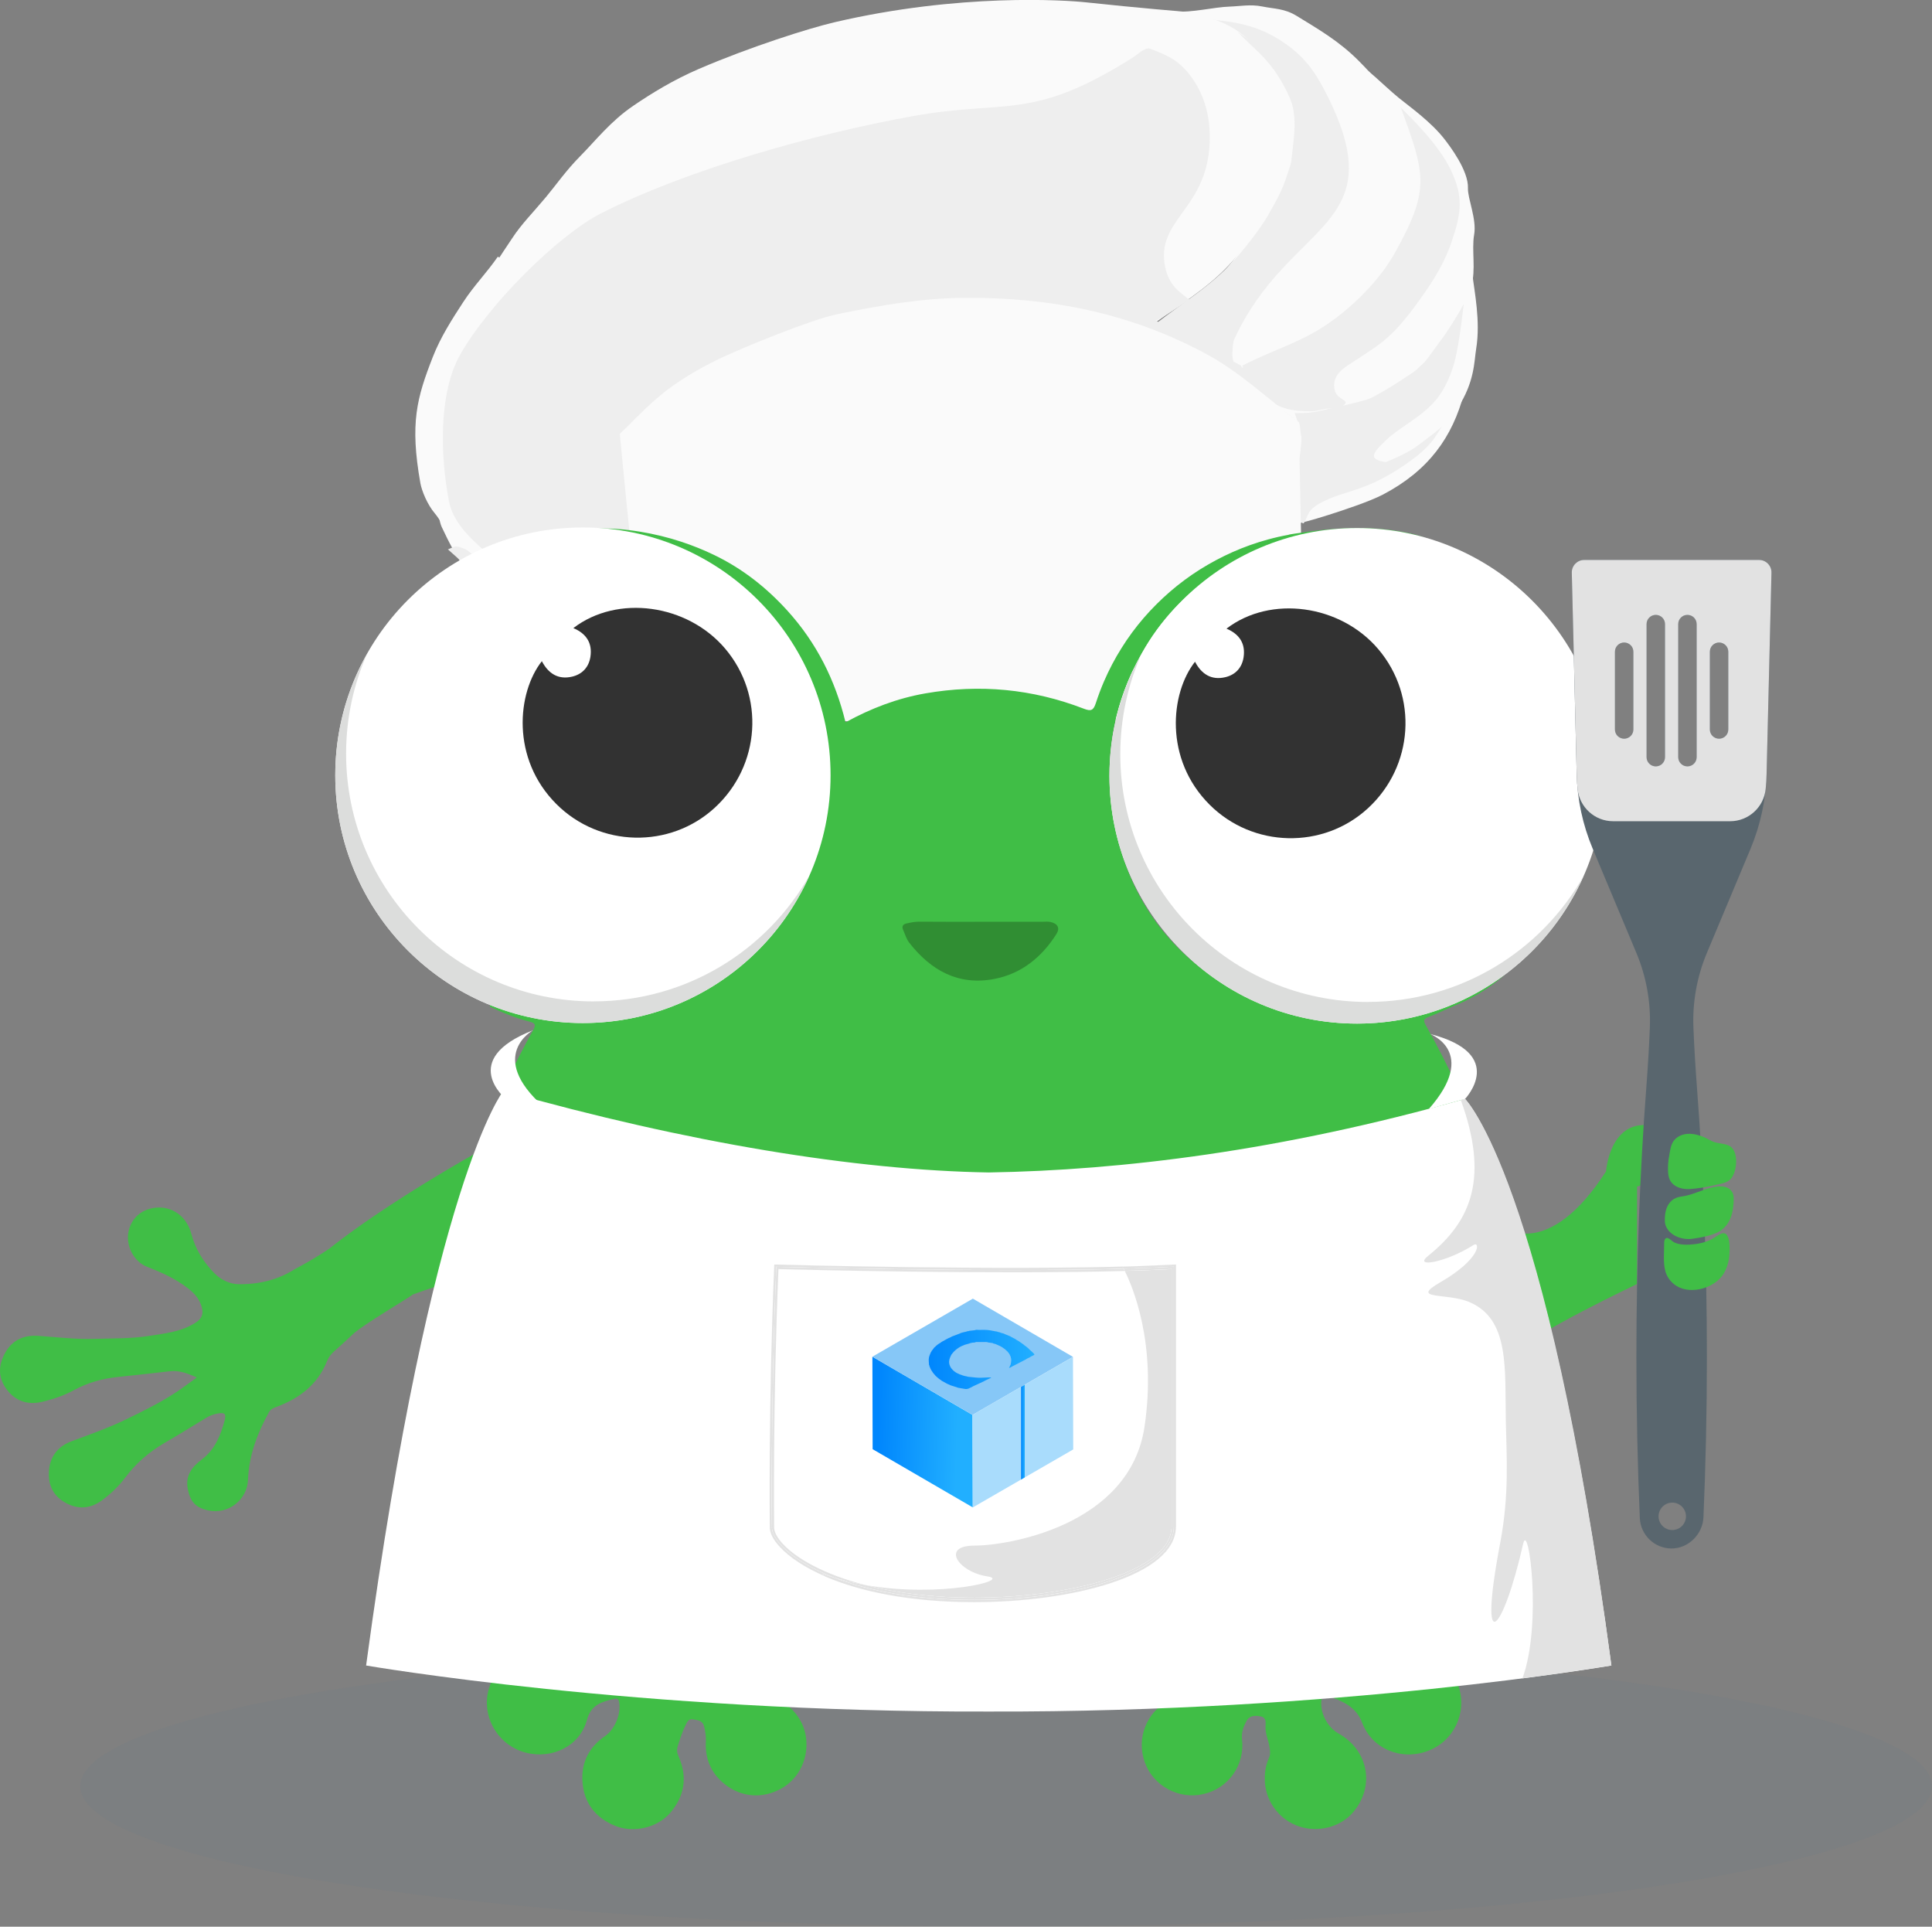 <svg width="337" height="336" viewBox="0 0 337 336" fill="none" xmlns="http://www.w3.org/2000/svg">
<rect x="0" y="0" width="337" height="336" fill="#808080" stroke="none"/>
<ellipse cx="175.5" cy="311.5" rx="161.5" ry="24.5" fill="#2B77AA" fill-opacity="0.04"/>
<g clip-path="url(#clip0_3447_1677)">
<path d="M120.179 98.855C122.983 96.199 125.945 94.16 129.047 91.909C130.726 90.696 132.15 89.474 133.811 88.489C133.837 86.695 133.89 85.007 133.231 83.17C131.991 79.724 132.835 77.64 129.205 75.082C125.576 72.532 120.61 71.248 115.503 70.387C107.752 69.068 89.611 64.918 78.652 70.316C77.166 71.046 76.657 73.657 76.63 75.644C76.63 75.732 75.514 88.612 77.061 91.927C79.671 97.509 81.42 100.068 85.894 103.91C90.842 108.156 98.725 110.662 105.027 112.112C107.295 112.631 115.486 110.609 117.692 110.504C118.615 103.769 115.477 103.303 120.179 98.846V98.855Z" fill="#FAFAFA"/>
<g style="mix-blend-mode:multiply">
<path d="M121.076 97.984C123.844 95.004 127.193 92.463 130.858 90.59C131.64 89.993 132.422 89.403 133.213 88.823C132.73 87.267 132.238 85.931 131.816 85.043C128.327 86.748 119.406 90.01 114.018 91.804C102.997 95.478 96.362 96.446 90.939 97.395C89.445 97.659 88.566 97.237 87.573 97.263C86.298 97.298 85.05 96.841 84.259 96.771C83.073 96.665 81.772 96.041 81.183 95.795C79.504 95.083 79.548 95.197 78.133 95.813C82.343 99.444 81.921 100.015 88.75 102.916C99.139 107.33 102.733 104.174 109.554 106.732C110.881 107.224 111.733 108.007 112.445 108.851C114.748 104.842 118.202 101.079 121.076 97.993V97.984Z" fill="#EEEEEE"/>
</g>
<path d="M88.917 99.549C94.401 100.912 99.033 101.193 103.893 100.973C110.933 100.648 114.95 99.171 119.292 97.799C119.775 95.25 120.768 92.181 120.698 88.533C120.628 84.752 119.661 83.293 119.898 77.095C119.916 76.515 120.214 75.539 120.311 74.976C120.522 73.763 120.478 73.745 120.267 72.69C112.823 77.095 114.335 76.972 110.626 79.768C109 80.99 107.523 82.449 105.581 83.24C103.639 84.032 101.978 85.271 99.745 84.454C92.723 81.869 95.175 71.178 93.435 56.856C93.312 55.845 92.556 51.871 91.862 49.858C90.209 45.04 88.478 45.805 86.834 44.768C84.883 47.599 82.695 49.77 80.779 52.715C78.863 55.661 76.868 58.755 75.523 62.184C72.702 69.393 71.471 73.772 73.326 84.26C73.563 85.579 74.521 87.97 75.857 89.544C76.718 90.555 77.834 92.691 79.206 93.922C80.366 94.96 81.948 96.516 83.556 97.386C85.164 98.248 87.045 99.109 88.917 99.575V99.549Z" fill="#FAFAFA"/>
<path d="M203.604 70.879C205.555 72.699 207.831 75.653 212.006 79.952C216.919 85.007 218.096 86.599 222.535 92.155C225.207 91.364 225.602 91.751 231.684 89.816C234.136 89.034 238.856 87.495 241.282 86.221C249.227 82.036 253.375 76.198 255.379 68.549C256.179 65.49 253.691 58.263 253.357 55.634C244.437 54.825 242.784 52.689 227.026 58.289C215.082 62.536 210.828 65.956 203.612 70.879H203.604Z" fill="#FAFAFA"/>
<path d="M225.602 81.482C226.279 76.787 226.191 74.589 226.551 73.596C229.118 66.606 229.592 66.343 234.373 60.285C239.585 53.682 236.07 58.808 243.865 47.792C252.892 42.332 252.769 42.191 253.823 42.244C254.192 42.262 254.535 43.097 254.579 43.572C254.623 44.047 254.975 44.618 255.185 45.119C255.976 47.071 256.196 47.704 256.855 48.02C257.145 50.658 258.288 56.003 257.488 60.839C257.137 62.949 257.251 66.641 254.228 71.204C252.083 74.448 248.849 77.447 245.922 79.108C243.69 80.374 239.339 81.605 237.001 81.939C233.257 82.475 231.113 81.886 225.593 81.482H225.602Z" fill="#FAFAFA"/>
<path d="M216.216 65.595C217.235 66.228 217.446 66.729 217.895 67.239C218.334 67.749 219.028 68.426 219.6 68.796C220.03 69.068 221.577 69.226 222.025 69.42C223.326 69.974 224.917 71.099 228.424 71.336C231.025 71.512 233.266 71.117 235.683 70.343C239.128 69.235 242.697 67.266 244.894 65.947C247.513 64.373 250.853 60.408 252.154 57.577C253.463 54.737 255.783 52.9 256.636 49.955C257.488 47.001 256.662 43.625 257.137 40.917C257.612 38.218 255.986 34.596 256.056 32.82C256.179 29.716 252.76 25.32 252.092 24.432C249.675 21.25 245.747 18.507 243.998 17.074C241.106 14.709 238.258 11.544 236.14 10.849C231.095 9.187 237.054 13.724 238.223 15.588C238.627 16.23 240.974 19.254 241.396 21.276C241.818 23.298 243.294 26.551 242.978 29.18C242.152 36.16 240.983 38.93 236.914 45.374C235.086 48.276 232.73 50.887 230.849 53.093C229.171 55.063 218.677 63.556 216.216 65.595Z" fill="#FAFAFA"/>
<g style="mix-blend-mode:multiply">
<path d="M217.007 64.215C215.284 63.67 210.644 62.29 208.517 61.463C204.166 59.766 204.588 59.793 201.055 57.595C199.209 57.595 191.721 57.92 185.797 57.085C178.441 56.047 174.143 53.981 170.689 53.252C153.129 59.3 143.145 66.932 132.941 70.563C128.45 72.163 124.583 71.996 120.065 72.901C119.995 72.963 114.142 78.396 114.08 78.466C112.507 80.102 111.224 81.078 110.274 82.897C109.334 84.717 109.624 86.608 109.167 88.533C113.227 87.197 113.895 86.836 117.314 84.41C120.276 82.308 122.711 79.671 124.952 77.834C147.952 75.381 152.189 69.894 170.751 60.013C174.038 61.56 177.079 63.881 184.523 64.391C191.308 64.857 196.265 62.931 198.919 62.263C200.027 63.345 202.505 66.369 205.985 68.092C210.239 70.202 212.234 69.481 214.634 69.218C215.557 70.053 217.112 72.092 219.775 72.866C222.456 73.64 222.799 73.754 226.455 73.666C223.177 70.782 222.131 70.712 220.32 69.455C216.91 67.099 217.068 66.395 217.016 64.224L217.007 64.215Z" fill="#EEEEEE"/>
</g>
<path d="M201.169 57.647C202.777 58.79 204.148 60.303 205.906 61.217C207.998 62.316 209.501 63.476 211.988 63.793C217.639 64.496 221.779 62.703 226.709 59.608C233.705 55.212 242.6 48.513 245.72 40.873C249.209 32.353 247.882 27.307 244.375 20.212C242.512 16.449 239.62 13.249 237.036 10.647C233.591 7.165 229.935 5.081 226.173 2.769C224.046 1.459 222.253 1.556 220.197 1.134C218.14 0.712 216.303 1.09 214.458 1.152C211.68 1.239 207.831 2.268 204.913 1.978C209.633 5.09 213.702 5.477 218.211 9.803C220.601 12.097 223.44 15.702 223.414 20.432C223.396 23.36 223.739 27.791 222.218 31.545C220.97 34.604 218.536 41.356 214.475 46.2C207.857 54.087 205.651 54.843 201.16 57.647H201.169Z" fill="#FAFAFA"/>
<g style="mix-blend-mode:multiply">
<path d="M211.47 3.411C213.763 3.772 218.281 3.816 223.255 6.981C227.386 9.609 229.311 12.352 231.297 16.23C243.408 39.941 224.934 38.306 215.319 59.107C214.941 59.916 214.976 61.762 214.968 61.92C214.95 62.377 215.152 62.835 215.126 63.265C215.099 63.696 216.066 63.767 215.679 64.206C215.293 64.646 214.062 64.197 213.342 64.057C213.087 64.004 209.756 63.846 207.919 62.773C205.405 61.314 203.032 57.744 201.608 56.452C206.662 52.487 211.61 49.7 215.943 44.627C219.204 40.811 222.623 36.283 223.994 31.052C225.365 25.821 225.628 20.828 223.22 15.649C220.812 10.471 215.75 7.095 211.47 3.429V3.411Z" fill="#EEEEEE"/>
</g>
<path d="M117.701 74.985C119.529 73.262 118.975 74.062 121.41 72.699C121.858 72.453 122.28 72.127 122.798 71.916C131.684 71.451 135.85 71.081 146.107 65.516C153.12 61.718 158.068 54.781 172.561 53.7C172.667 53.7 181.816 57.639 183.336 57.841C188.135 58.483 195.676 57.656 197.583 57.076C199.165 56.601 200.563 56.971 202.162 55.81C207.225 52.161 212.19 49.269 216.304 43.968C219.468 39.879 224.556 34.235 225.198 28.459C225.866 22.357 226.938 18.102 222.421 12.414C217.595 6.348 216.04 3.965 206.724 2.057C206.68 2.048 198.717 1.407 189.392 0.404C185.788 0.018 167.367 -1.222 145.509 3.895C141.062 4.941 130.858 8.167 121.884 12.027C117.455 13.935 113.676 16.265 110.503 18.419C106.504 21.135 103.999 24.406 101.195 27.246C98.734 29.734 96.986 32.266 95.228 34.376C92.978 37.075 90.956 39.071 89.339 41.55C87.142 44.926 85.402 47.045 84.285 50.843C83.169 54.641 83.662 58.421 84.092 62.527C84.444 65.885 87.124 74.123 88.952 77.288C91.756 82.124 94.481 84.612 99.947 85.297C101.705 85.517 103.41 84.999 105.08 84.418C110.09 82.686 114.748 77.745 117.692 74.967L117.701 74.985Z" fill="#FAFAFA"/>
<path d="M227.738 74.739C227.738 74.739 227.747 74.677 227.755 74.651C227.755 74.651 227.808 74.448 227.808 74.44C227.808 74.413 227.808 74.343 227.834 74.352C227.887 74.369 227.799 74.378 227.755 74.651C227.755 74.677 227.755 74.748 227.729 74.739H227.738Z" fill="#7A7A7A"/>
<g style="mix-blend-mode:multiply">
<path d="M215.82 5.521C219.494 8.203 223.519 10.207 226.103 14.172C228.353 17.61 229.425 21.425 229.61 25.575C229.777 29.426 228.546 33.259 226.982 36.697C225.286 40.407 222.245 43.66 219.845 46.596C218.562 48.17 216.752 49.383 215.697 50.386C214.308 51.713 212.392 53.076 211.513 53.876C205.739 59.133 204.271 57.507 200.826 57.841C203.533 56.065 208.648 53.436 212.7 49.093C213.834 47.871 215.627 46.078 216.857 44.407C217.885 43.001 219.309 41.049 220.188 39.378C221.559 36.785 223.378 33.971 224.266 31.264C225.374 27.914 226.437 25.224 226.121 21.698C225.795 18.173 224.433 15.526 222.412 12.423C220.838 10.023 217.877 7.693 215.829 5.512L215.82 5.521Z" fill="#EEEEEE"/>
</g>
<g style="mix-blend-mode:multiply">
<path d="M132.176 41.462C130.497 42.121 124.908 45.919 124.319 47.326C123.554 49.137 123.809 50.28 124.714 51.924C125.453 53.252 126.753 53.753 128.159 54.456C129.258 55.01 130.972 54.483 132.071 55.327C134.101 56.883 134.953 57.85 133.828 60.646C133.072 62.501 131.455 64.707 129.698 66.255C124.117 71.196 122.596 70.721 118.747 71.75C123.457 71.961 127.263 72.875 132.071 71.574C139.805 69.472 151.705 61.56 157.066 58.905C161.601 56.663 166.312 54.913 170.988 53.005C166.119 50.421 151.512 41.189 138.39 41.225C134.285 41.233 135.744 40.055 132.176 41.462Z" fill="#EEEEEE"/>
</g>
<g style="mix-blend-mode:multiply">
<path d="M170.962 53.032C160.389 46.174 152.813 43.08 140.666 41.014C138.961 40.724 138.188 40.978 136.966 41.277C135.393 41.655 132.783 40.143 132.176 41.471C131.658 42.587 134.215 47.256 137.582 48.355C147.047 51.441 151.846 49.269 160.028 52.689C160.793 53.005 160.512 53.401 160.855 53.841C161.197 54.28 161.092 54.685 161.215 55.089C161.487 55.986 160.705 57.366 160.564 57.727C163.289 56.364 168.765 54.14 170.953 53.041L170.962 53.032Z" fill="#EEEEEE"/>
</g>
<g style="mix-blend-mode:multiply">
<path d="M100.439 54.983C100.097 53.937 100.141 53.032 99.244 52.469C98.348 51.906 97.952 52.39 97.451 53.287C97.117 53.885 96.809 54.737 96.73 55.608C96.651 56.478 96.493 57.454 96.581 58.483C96.941 62.395 97.513 64.681 99.191 68.356C99.85 69.798 100.993 71.152 101.793 72.259C102.593 73.367 104.078 74.29 104.957 74.677C106.398 75.31 108.051 76.471 108.868 77.051C111.294 78.765 110.916 79.565 113.921 78.422C114.704 78.123 116.128 76.303 117.156 75.398C117.771 74.853 119.292 73.49 120.074 72.875C118.035 71.987 115.899 71.591 113.842 70.642C111.786 69.692 109.764 68.804 107.91 67.345C102.215 62.835 101.837 59.221 100.431 54.992L100.439 54.983Z" fill="#EEEEEE"/>
</g>
<g style="mix-blend-mode:multiply">
<path d="M109.132 82.915C107.049 83.75 105.432 84.928 103.129 85.368C101.204 85.737 99.235 86.019 97.179 85.394C91.993 83.829 90.464 81.245 88.434 76.585C88.056 75.723 86.922 71.706 86.843 71.477C85.569 67.644 86.325 67.072 86.316 64.743C86.316 63.978 86.483 63.327 85.938 62.703C85.393 62.079 85.041 61.903 84.18 62.465C83.723 62.764 83.09 63.178 82.668 63.898C82.396 64.364 81.746 64.69 81.535 65.543C80.708 68.901 79.627 72.154 79.803 75.855C79.953 78.915 80.568 82.379 81.561 85.385C84.092 93.034 86.342 96.27 93.874 99.927C94.85 100.402 96.581 100.288 97.97 100.367C98.954 100.428 100.598 100.437 101.775 100.384C106.003 100.182 105.572 100.446 110.046 98.907C109.975 91.874 109.22 85.887 109.132 82.915Z" fill="#EEEEEE"/>
</g>
<g style="mix-blend-mode:multiply">
<path d="M108.956 82.95C106.926 83.909 104.527 85.201 102.338 85.394C96.397 85.922 91.967 83.003 88.953 77.939C87.133 74.888 86.949 71.732 85.894 68.479C86.14 72.268 85.665 76.04 86.87 79.715C89.084 86.493 93.707 91.179 100.818 92.727C103.779 93.368 106.812 92.34 109.765 91.909C109.782 90.063 109.211 83.917 108.956 82.95Z" fill="#EEEEEE"/>
</g>
<g style="mix-blend-mode:multiply">
<path d="M159.193 20.256C142.266 23.316 120.135 29.452 104.922 37.163C97.249 41.057 85.05 53.295 80.216 61.947C76.534 68.549 76.745 79.354 78.326 87.478C79.205 91.988 83.74 95.171 85.103 96.665C87.748 99.567 93.707 101.448 102.777 100.991C105.722 100.841 110.054 98.889 110.054 98.889C110.054 98.889 110.054 94.784 110.23 90.608C110.309 88.612 109.325 85.359 109.167 83.161C110.072 81.965 120.162 72.804 120.232 72.743C132.176 71.978 132.185 72.365 145.579 65.059C152.364 61.358 159.624 55.326 171.357 54.482C175.154 54.21 177.764 55.995 181.218 56.408C184.285 56.777 187.23 57.445 190.227 57.533C200.703 57.841 201.811 55.792 207.497 52.293C206.056 51.08 203.691 49.946 203.12 45.875C201.978 37.629 211.733 36.055 210.977 22.48C210.802 19.403 209.817 16.476 208.367 14.251C206.161 10.858 204.227 9.847 200.615 8.493C199.763 8.176 198.523 9.442 197.653 9.996C179.926 21.206 175.655 17.284 159.202 20.256H159.193Z" fill="#EEEEEE"/>
</g>
<g style="mix-blend-mode:multiply">
<path d="M244.314 18.718C245.861 20.309 250.897 25.074 253.05 29.602C255.3 34.34 254.922 37.075 253.235 42.086C251.679 46.711 249.104 50.324 246.52 53.797C242.266 59.502 239.981 60.434 236.255 62.966C234.971 63.837 231.974 65.261 232.88 68.233C233.284 69.569 235.068 69.754 234.655 70.378C234.101 71.204 232.677 71.222 231.588 71.257C231.078 71.275 229.636 71.714 228.907 71.723C225.356 71.758 222.649 71.354 219.283 68.198C218.738 67.688 217.227 66.721 216.866 66.211C216.33 65.437 217.253 64.435 216.682 63.775C222.931 60.557 228.204 59.45 234.005 54.72C237.177 52.135 240.957 48.346 243.356 44.02C249.482 32.995 248.638 30.463 244.323 18.7L244.314 18.718Z" fill="#EEEEEE"/>
</g>
<g style="mix-blend-mode:multiply">
<path d="M248.418 26.472C248.313 26.929 248.462 28.151 248.462 29.4C248.462 32.565 251.486 38.218 237.749 51.458C230.05 58.878 222.693 61.489 216.444 64.224C216.717 64.32 216.541 64.76 216.875 65.49C217.183 66.175 217.543 66.105 217.402 66.395C220.426 65.595 224.407 64.953 229.197 62.219C229.294 62.166 235.481 58.922 237.555 57.234C242.776 52.97 245.562 50.113 248.489 43.792C253.059 33.927 249.992 31.888 248.427 26.463L248.418 26.472Z" fill="#EEEEEE"/>
</g>
<g style="mix-blend-mode:multiply">
<path d="M248.163 63.494C245.746 65.279 246.01 68.145 234.496 70.686C229.645 71.758 228.845 72.154 225.866 72.066C227.887 77.341 227.263 80.673 226.666 87.865C228.089 86.141 228.415 86.326 230.084 83.1C230.515 82.273 230.84 81.306 231.165 80.532C231.605 79.469 231.614 78.466 232.203 77.534C234.716 73.525 244.032 76.18 250.633 66.712C252.487 64.057 253.041 57.718 253.489 56.337C252.487 58.061 251.301 61.173 248.172 63.485L248.163 63.494Z" fill="#EEEEEE"/>
</g>
<g style="mix-blend-mode:multiply">
<path d="M246.414 73.288C249.965 70.8 251.652 68.892 253.199 64.769C254.518 61.234 255.124 54.219 255.335 53.014C254.113 55.23 252.461 57.876 250.967 59.837C249.2 62.158 248.523 63.617 246.115 65.191C243.241 67.081 238.794 70.079 235.525 70.756C231.552 71.574 229.83 72.048 225.857 72.075C226.929 75.204 227.518 74.844 226.455 81.069C226.332 81.79 225.725 87.153 225.91 90.238C225.918 90.414 226.173 90.441 226.305 90.52C226.806 90.828 227.29 91.452 227.421 91.232C228.485 89.544 227.764 88.761 231.86 86.986C235.331 85.482 239.339 85.271 246.115 80.313C249.464 77.868 250.255 76.374 251.503 74.387C250.51 75.354 248.418 76.831 247.495 77.552C245.834 78.853 243.32 79.943 241.73 80.585C238.065 80.084 240.016 78.501 241.818 76.717C242.863 75.679 244.955 74.308 246.414 73.288Z" fill="#EEEEEE"/>
</g>
<g style="mix-blend-mode:multiply">
<path d="M115.75 115.242C115.75 115.436 115.75 115.629 115.759 115.814C117.147 116.359 118.8 116.877 120.645 117.37C119.063 116.552 117.429 115.849 115.75 115.242Z" fill="#EEEEEE"/>
</g>
<g style="mix-blend-mode:multiply">
<path d="M222.008 115.814C222.008 115.726 222.008 115.629 221.999 115.541C220.373 116.095 218.791 116.755 217.253 117.511C218.976 116.904 220.663 116.289 222.008 115.814Z" fill="#EEEEEE"/>
</g>
<g style="mix-blend-mode:multiply">
<path d="M118.905 115.084C120.839 115.726 122.737 116.491 124.574 117.379C125.523 117.836 126.428 118.337 127.325 118.856C148.647 122.865 185.49 124.052 209.492 119.77C211.25 118.671 213.078 117.695 214.968 116.86C216.963 115.972 219.028 115.242 221.129 114.662C221.401 114.583 221.683 114.521 221.955 114.451C221.568 104.094 220.461 80.058 220.303 69.437C220.303 69.191 218.132 66.668 217.297 65.384C216.471 64.127 216.559 63.793 216.436 63.731C208.069 59.45 200.862 54.465 191.466 52.531C171.12 48.346 154.377 50.658 135.859 57.507C127.835 60.478 120.654 65.411 113.465 70.061C113.597 80.884 115.434 101.299 115.724 114.152C116.796 114.425 117.85 114.724 118.905 115.075V115.084Z" fill="#EEEEEE"/>
</g>
<path d="M111.593 113.299C111.593 113.299 111.637 113.299 111.654 113.308C114.115 113.712 116.541 114.301 118.905 115.084C120.839 115.726 122.737 116.491 124.574 117.379C128.371 119.207 131.719 121.59 134.725 124.421C144.41 125.783 156.46 126.592 169.52 126.592C182.581 126.592 193.707 125.845 203.191 124.579C203.481 124.315 203.744 124.043 204.043 123.788C205.678 122.372 207.418 121.089 209.237 119.928C211.065 118.768 212.981 117.739 214.968 116.869C216.963 115.981 219.028 115.251 221.129 114.671C222.315 114.345 223.519 114.073 224.723 113.853C224.723 113.783 226.701 113.519 226.885 113.493C227.035 113.466 227.184 113.449 227.334 113.431C227.237 106.732 226.868 89.236 226.674 79.82C226.894 78.668 227.008 73.71 226.481 73.587C221.155 69.551 216.304 64.909 210.362 61.709C197.32 54.685 183.468 51.836 168.255 51.941C160.74 51.994 153.612 53.243 146.036 54.79C141.791 55.652 129.337 60.637 124.723 62.931C115.108 67.714 112.278 71.811 108.112 75.653C108.121 75.767 110.468 100.305 111.127 104.885C111.32 108.218 111.487 111.224 111.575 113.299H111.593Z" fill="#FAFAFA"/>
<path d="M264.747 224.699C264.668 223.829 264.405 222.967 264.624 222.08C263.139 215.82 261.821 209.516 259.729 203.415C259.641 203.142 259.641 202.843 259.606 202.553C259.43 202.21 259.21 201.876 259.079 201.516C256.24 193.621 252.786 185.998 248.646 178.701C248.154 177.831 248.532 177.602 249.217 177.338C249.455 177.242 249.692 177.145 249.921 177.057L250.167 176.951C250.782 176.696 251.397 176.433 251.995 176.143L254.517 175.026C254.658 174.973 254.763 174.938 254.798 174.929C254.948 174.868 255.088 174.78 255.229 174.718L255.677 174.525L255.598 174.543C256.653 174.033 257.69 173.479 258.674 172.846C260.081 171.949 261.425 170.947 262.664 169.821C262.207 170.243 261.513 170.569 260.977 170.903C260.362 171.281 259.729 171.65 259.096 172.002C257.848 172.696 256.574 173.303 255.273 173.892C255.124 173.962 254.983 174.041 254.842 174.112C254.728 174.164 254.614 174.226 254.5 174.27C254.016 174.472 253.524 174.666 253.041 174.868C249.587 176.274 246.106 177.312 242.389 177.778C234.092 178.815 225.997 177.998 218.395 174.34C205.062 167.922 196.827 157.46 194.225 142.839C192.661 134.039 193.672 125.458 197.433 117.273C197.592 116.921 197.829 116.614 198.022 116.28C200.817 110.099 205.132 105.149 210.502 101.105C216.496 96.586 223.238 93.852 230.717 92.999C230.717 92.999 240.218 91.478 248.558 93.729C248.022 93.588 247.495 93.395 246.95 93.254C245.456 92.876 243.927 92.603 242.397 92.41C239.453 92.041 236.482 91.997 233.521 92.181C232.053 92.269 230.585 92.419 229.126 92.603C228.379 92.691 227.641 92.797 226.902 92.911C226.718 92.938 224.74 93.201 224.74 93.272C223.528 93.491 222.332 93.764 221.146 94.089C219.036 94.669 216.98 95.399 214.985 96.287C213.007 97.166 211.091 98.195 209.254 99.347C207.426 100.507 205.695 101.791 204.06 103.206C202.425 104.622 200.896 106.151 199.481 107.787C198.066 109.431 196.774 111.18 195.623 113.027C194.454 114.882 193.434 116.833 192.564 118.847C192.037 120.069 191.571 121.317 191.158 122.583C190.727 123.92 190.297 124.078 189.031 123.586C180.084 120.139 170.882 119.269 161.416 120.922C156.495 121.783 151.916 123.533 147.486 125.968C145.693 118.583 142.406 112.077 137.361 106.512C133.714 102.485 129.53 99.18 124.591 96.797C122.754 95.909 120.856 95.144 118.922 94.502C116.558 93.72 114.132 93.131 111.671 92.727C110.335 92.507 108.999 92.348 107.655 92.243C106.328 92.137 104.974 92.19 103.656 92.085C107.567 92.427 111.337 93.131 115.064 94.406C119.854 96.041 124.336 98.52 128.186 101.817C139.743 111.699 144.726 124.289 143.338 139.375C142.239 151.288 136.737 160.88 127.526 168.406C126.85 168.96 126.085 169.408 125.356 169.909C121.163 173.127 116.391 175.14 111.293 176.345C102.575 178.393 93.97 177.963 85.542 174.859C85.516 175.096 85.48 175.325 85.454 175.562C87.66 176.626 89.927 177.541 92.3 178.147C93.355 178.411 93.531 178.701 92.977 179.686C90.077 184.864 87.537 190.227 85.305 195.722C84.382 197.99 83.494 200.267 82.589 202.544C82.299 204.874 81.473 207.072 80.84 209.314C79.838 212.883 78.801 216.435 78.168 220.093C78.036 220.84 77.509 221.376 77.28 222.062C77.975 222.748 77.57 223.557 77.474 224.286C76.911 228.216 76.525 232.164 76.744 236.138C77.034 241.281 77.729 246.354 79.671 251.18C79.926 251.145 80.119 251.207 80.277 251.321C80.444 251.435 80.576 251.602 80.743 251.769C85.375 256.605 90.385 261.018 95.693 265.115C97.996 266.891 100.378 268.553 102.812 270.135C105.247 271.718 107.725 273.221 110.23 274.689C110.933 275.103 111.636 275.604 112.515 275.63C113.051 269.476 114.238 263.445 116.145 257.572C119.098 248.472 123.615 240.235 129.838 232.937C134.892 227.012 140.798 222.132 147.644 218.449C154.122 214.967 161.003 212.716 168.368 211.995C185.639 210.307 200.501 215.714 213.236 227.258C224.231 237.228 230.822 249.765 234.303 264.06C235.111 267.392 235.516 270.786 236.096 274.144C239.919 272.588 243.241 270.188 246.59 267.849C250.808 264.895 254.913 261.766 258.657 258.205C258.815 258.055 259.096 258.02 259.316 257.932C260.88 255.602 261.926 253.018 262.849 250.389C265.811 242.002 265.556 233.359 264.765 224.691L264.747 224.699Z" fill="#40BE46"/>
<path d="M80.734 251.769C80.576 251.602 80.436 251.435 80.269 251.321C80.102 251.207 79.917 251.136 79.662 251.18C83.257 260.807 89.374 268.421 97.925 274.1C102.162 276.914 106.486 279.586 111.197 281.969C108.534 283.639 106.02 285.222 103.498 286.796C103.603 287.613 104.35 287.684 104.895 287.912C111.777 290.699 118.887 292.73 126.182 294.075C127.421 294.304 128.81 295.095 130.093 294.058C129.328 292.537 128.687 290.972 128.326 289.301C128.071 289.161 127.825 288.985 127.553 288.888C123.062 287.341 118.685 285.521 114.369 283.525C113.649 283.191 112.946 282.91 112.919 281.907C112.875 279.903 112.744 277.907 112.656 275.903C112.603 275.815 112.55 275.718 112.497 275.63C111.619 275.604 110.915 275.103 110.212 274.689C107.707 273.221 105.229 271.718 102.794 270.135C100.36 268.553 97.978 266.9 95.675 265.115C90.367 261.027 85.366 256.605 80.726 251.769H80.734Z" fill="#40BE46"/>
<path d="M130.102 294.049C131.112 294.955 132.308 295.377 133.644 295.649C137.212 296.379 140.059 299.403 140.569 302.823C141.123 306.516 139.462 310.085 136.368 311.861C133.081 313.743 129.284 313.488 126.322 311.079C124.002 309.188 122.956 306.665 123.123 303.685C123.176 302.779 123.027 301.944 122.816 301.082C122.552 300.001 121.691 299.992 120.891 299.852C120.038 299.702 119.836 300.37 119.546 300.942C118.975 302.085 118.606 303.307 118.219 304.52C118.008 305.179 118.096 305.716 118.377 306.34C119.959 309.927 119.414 313.25 116.874 316.187C114.668 318.727 110.564 319.695 107.409 318.455C103.761 317.022 101.731 314.261 101.582 310.375C101.459 307.184 102.865 304.581 105.545 302.762C107.242 301.601 108.367 298.884 107.998 296.845C107.883 296.229 107.576 296.141 107.075 296.273C104.974 296.792 103.102 297.258 102.381 299.939C101.169 304.458 96.379 306.841 91.729 305.654C87.203 304.502 84.259 300.001 85.05 295.456C85.841 290.928 90.042 287.64 94.603 288.088C95.799 288.202 96.976 288.282 98.084 287.912C99.85 287.323 101.801 287.675 103.498 286.796C103.603 287.613 104.35 287.684 104.895 287.912C111.777 290.699 118.887 292.73 126.182 294.075C127.421 294.304 128.81 295.095 130.093 294.058L130.102 294.049Z" fill="#40BE46"/>
<path d="M238.407 287.965C240.007 289.003 241.51 289.134 243.47 288.457C247.996 286.892 252.936 289.618 254.43 294.119C255.959 298.735 253.568 303.694 248.998 305.373C244.358 307.078 239.313 304.986 237.59 300.405C236.5 297.522 234.039 296.678 231.605 295.702C230.875 295.412 230.568 295.913 230.489 296.634C230.26 298.735 231.552 301.223 233.459 302.296C238.715 305.232 239.884 311.527 236.008 316.064C233.811 318.631 229.961 319.633 226.595 318.516C223.291 317.417 220.935 314.393 220.654 310.999C220.531 309.443 220.707 307.966 221.348 306.56C221.656 305.883 221.533 305.25 221.419 304.555C221.216 303.351 220.645 302.225 220.751 300.959C220.812 300.256 220.812 299.5 219.907 299.333C218.966 299.157 217.973 299.131 217.437 300.115C216.901 301.1 216.506 302.12 216.646 303.333C217.165 307.817 214.282 311.87 209.923 312.872C205.634 313.866 201.204 311.483 199.71 307.395C198.163 303.148 199.947 298.629 203.937 296.493C205.599 295.605 207.356 295.341 209.184 295.333C211.426 295.271 213.649 294.981 215.873 294.787C221.84 294.278 227.623 292.95 233.196 290.814C235.033 290.11 237.028 289.574 238.407 287.965Z" fill="#40BE46"/>
<path d="M236.632 279.569C235.164 280.703 233.459 281.406 231.851 282.294C231.42 282.532 230.761 282.567 230.735 283.279C230.119 283.165 229.592 283.411 229.056 283.657C227.588 284.334 226.112 284.993 224.635 285.644C220.241 287.578 215.653 289.003 211.135 290.62C207.242 291.561 203.375 292.607 199.455 293.425C192.898 294.796 186.263 295.623 179.557 296.001C175.584 296.229 171.62 296.317 167.657 296.177C155.932 295.763 144.384 294.128 133.143 290.655C131.552 290.163 129.944 289.75 128.344 289.293C128.089 289.152 127.843 288.976 127.571 288.879C123.079 287.332 118.703 285.512 114.387 283.516C113.666 283.182 112.963 282.901 112.937 281.899C112.893 279.894 112.761 277.899 112.673 275.894C116.163 277.547 119.59 279.358 123.167 280.809C131.78 284.308 140.64 286.98 149.815 288.686C157.233 290.066 164.704 290.62 172.201 290.866C175.742 290.981 179.32 290.629 182.879 290.383C187.071 290.093 191.211 289.548 195.342 288.853C201.564 287.816 207.673 286.268 213.64 284.264C220.601 281.934 227.404 279.165 233.828 275.56C234.496 275.182 235.138 274.663 235.99 274.725C236.632 276.281 236.693 277.907 236.658 279.551L236.632 279.569Z" fill="#40BE46"/>
<path d="M211.126 290.62C215.644 289.002 220.232 287.578 224.626 285.644C226.103 284.993 227.579 284.334 229.047 283.657C229.592 283.402 230.11 283.156 230.726 283.279C233.283 284.844 235.841 286.4 238.398 287.965C237.027 289.574 235.023 290.11 233.187 290.814C227.614 292.95 221.831 294.269 215.864 294.787C213.631 294.981 211.416 295.271 209.175 295.333C209.562 293.653 210.836 292.343 211.118 290.629L211.126 290.62Z" fill="#40BE46"/>
<path d="M236.632 279.569C236.667 277.925 236.605 276.29 235.964 274.742C235.999 274.549 236.034 274.347 236.069 274.153C239.892 272.597 243.215 270.197 246.563 267.858C250.782 264.904 254.886 261.774 258.63 258.214C258.789 258.064 259.07 258.029 259.29 257.941C256.486 263.146 252.61 267.48 248.216 271.357C244.647 274.505 240.886 277.397 236.623 279.578L236.632 279.569Z" fill="#40BE46"/>
<path d="M236.069 274.144C236.034 274.338 235.999 274.54 235.964 274.733C235.111 274.672 234.47 275.191 233.802 275.569C227.377 279.173 220.575 281.934 213.614 284.272C207.646 286.268 201.538 287.824 195.315 288.862C191.185 289.548 187.045 290.101 182.853 290.392C179.293 290.638 175.725 290.989 172.174 290.875C164.677 290.629 157.207 290.075 149.789 288.695C140.613 286.989 131.754 284.325 123.141 280.817C119.573 279.367 116.145 277.556 112.647 275.903C112.594 275.815 112.542 275.718 112.489 275.63C113.025 269.476 114.211 263.445 116.119 257.572C119.072 248.472 123.589 240.235 129.812 232.937C134.865 227.012 140.771 222.132 147.618 218.449C154.095 214.967 160.977 212.716 168.342 211.995C185.612 210.307 200.474 215.714 213.21 227.258C224.204 237.228 230.796 249.765 234.277 264.06C235.085 267.392 235.489 270.786 236.069 274.144Z" fill="#C3E0B6"/>
<path d="M171.278 160.74C174.855 160.74 178.432 160.74 182.009 160.74C182.404 160.74 182.809 160.696 183.178 160.775C184.496 161.047 184.953 161.83 184.25 162.929C181.701 166.92 178.212 169.786 173.51 170.709C167.2 171.949 162.392 169.25 158.604 164.406C158.103 163.773 157.875 162.929 157.532 162.164C157.277 161.592 157.479 161.188 158.077 161.056C158.833 160.889 159.588 160.722 160.388 160.731C164.018 160.766 167.639 160.748 171.269 160.748L171.278 160.74Z" fill="#308E33"/>
<path d="M101.678 178.411C125.536 178.411 144.876 159.065 144.876 135.2C144.876 111.334 125.536 91.988 101.678 91.988C77.821 91.988 58.481 111.334 58.481 135.2C58.481 159.065 77.821 178.411 101.678 178.411Z" fill="white"/>
<path d="M103.568 174.639C79.706 174.639 60.371 155.289 60.371 131.428C60.371 125.221 61.689 119.33 64.044 113.994C60.511 120.262 58.481 127.489 58.481 135.2C58.481 159.069 77.825 178.411 101.678 178.411C119.335 178.411 134.505 167.808 141.211 152.625C133.802 165.76 119.731 174.631 103.577 174.631L103.568 174.639Z" fill="#DCDDDC"/>
<path d="M94.516 115.304C95.641 117.449 97.354 118.574 99.789 118.003C101.564 117.59 102.707 116.359 102.988 114.539C103.357 112.121 102.241 110.477 100.009 109.536C107.681 103.646 119.88 105.325 126.481 113.106C133.459 121.326 132.659 133.529 124.67 140.87C116.848 148.053 104.632 147.781 97.073 140.246C89.075 132.281 90.218 120.755 94.524 115.295L94.516 115.304Z" fill="#323232"/>
<path d="M236.72 178.508C260.577 178.508 279.917 159.161 279.917 135.296C279.917 111.431 260.577 92.085 236.72 92.085C212.863 92.085 193.522 111.431 193.522 135.296C193.522 159.161 212.863 178.508 236.72 178.508Z" fill="white"/>
<path d="M238.609 174.736C214.748 174.736 195.412 155.385 195.412 131.525C195.412 125.318 196.73 119.427 199.086 114.091C195.553 120.359 193.522 127.586 193.522 135.296C193.522 159.166 212.867 178.508 236.72 178.508C254.377 178.508 269.546 167.905 276.252 152.722C268.843 165.856 254.772 174.727 238.618 174.727L238.609 174.736Z" fill="#DCDDDC"/>
<path d="M208.446 115.401C209.571 117.546 211.285 118.671 213.719 118.1C215.495 117.686 216.637 116.456 216.918 114.636C217.287 112.218 216.171 110.574 213.939 109.633C221.612 103.743 233.811 105.422 240.411 113.203C247.389 121.423 246.59 133.626 238.601 140.967C230.778 148.15 218.562 147.877 211.003 140.343C203.005 132.377 204.148 120.851 208.455 115.392L208.446 115.401Z" fill="#323232"/>
<path d="M262.348 214.07C262.348 214.07 270.056 219.917 280.146 204.276C280.146 204.276 280.735 195.502 287.599 196.241C287.599 196.241 293.109 196.487 291.158 202.87C291.158 202.87 290.227 205.894 285.551 206.914V223.926C285.551 223.926 267.129 232.682 264.607 235.733L262.339 214.079L262.348 214.07Z" fill="#40BE46"/>
<path d="M57.523 217.701C56.917 218.106 56.24 218.554 55.449 219.038C54.298 219.75 52.935 220.532 51.353 221.368C51.274 221.412 51.204 221.464 51.125 221.517C50.351 221.983 49.56 222.379 48.752 222.704L48.717 222.721C46.484 223.609 44.111 223.979 41.694 223.961C40.147 223.952 38.548 223.231 37.361 222.009C35.463 220.058 34.083 217.842 33.371 215.169C32.545 212.048 29.952 210.281 27.034 210.624C24.521 210.923 22.728 212.637 22.367 215.073C22.016 217.464 23.44 220.075 25.681 220.937C28.23 221.921 30.699 223.029 32.853 224.726C33.925 225.57 34.813 226.537 35.191 227.953C35.525 229.227 35.191 229.975 34.092 230.678C31.587 232.278 28.739 232.542 25.936 232.981C22.807 233.474 19.652 233.386 16.497 233.491C13.192 233.597 9.958 233.192 6.697 232.964C4.377 232.797 2.355 233.544 1.072 235.628C-0.281 237.843 -0.448 240.129 1.151 242.283C2.724 244.402 4.922 245.079 7.462 244.446C9.334 243.98 11.179 243.373 12.876 242.441C15.31 241.114 17.885 240.402 20.627 240.129C23.633 239.83 26.639 239.461 29.645 239.136C31.227 238.969 32.651 239.461 34.329 240.226C32.923 241.228 31.719 242.16 30.445 242.978C27.755 244.718 24.89 246.125 22.007 247.523C18.878 249.035 15.644 250.169 12.41 251.374C10.283 252.174 8.85 253.792 8.578 256.148C8.288 258.609 9.052 260.684 11.276 261.985C13.508 263.287 15.741 263.164 17.815 261.625C19.335 260.5 20.715 259.19 21.849 257.677C23.721 255.172 26.015 253.202 28.704 251.638C31.165 250.205 33.591 248.701 36.025 247.224C36.632 246.855 37.291 246.635 37.985 246.503C39.145 246.292 39.506 246.547 39.189 247.708C38.477 250.301 37.511 252.789 35.234 254.495C33.503 255.796 32.273 257.326 32.765 259.726C33.213 261.915 34.118 262.917 36.298 263.401C39.761 264.166 43.118 261.616 43.259 258.064C43.426 253.792 44.885 249.932 46.932 246.248C47.222 245.73 47.679 245.554 48.181 245.369C52.215 243.883 55.414 241.465 57.057 237.342C57.33 236.665 57.743 236.146 58.279 235.672C59.465 234.634 60.608 233.553 61.768 232.48C63.825 230.731 71.216 226.388 72.042 225.737C75.25 224.559 78.344 223.662 78.344 223.662L83.169 202.254V201.006C83.169 201.006 67.876 209.499 57.532 217.675L57.523 217.701Z" fill="#40BE46"/>
<path d="M281.077 290.462C269.652 205.753 255.546 191.643 255.546 191.643C223.449 200.716 195.597 204.092 172.473 204.47C149.349 204.092 119.907 199.3 87.81 190.227C87.81 190.227 75.285 205.745 63.86 290.453C63.86 290.453 111.32 298.665 172.464 298.48C233.609 298.665 281.069 290.453 281.069 290.453L281.077 290.462Z" fill="white"/>
<g style="mix-blend-mode:multiply">
<path d="M281.078 290.462C269.749 205.41 255.546 191.643 255.546 191.643L254.816 191.845C259.615 205.112 256.899 212.769 249.139 218.985C246.379 221.2 252.206 220.181 257.031 217.121C258.183 216.391 258.411 219.477 251.195 223.645C245.825 226.748 252.303 225.403 256.258 227.056C263.386 230.027 262.48 238.74 262.665 247.998C262.779 253.704 263.298 260.579 261.681 269.072C257.734 289.846 262.182 284.738 265.68 269.247C266.629 265.045 269.028 283.288 265.556 292.704C273.959 291.587 281.086 290.453 281.086 290.453L281.078 290.462Z" fill="#E2E2E2"/>
</g>
<path d="M172.262 274.918C167.147 274.153 164.071 269.546 169.959 269.546C175.848 269.546 197.064 266.038 199.639 248.815C201.81 234.247 197.53 224.304 196.185 221.64C173.273 222.264 139.725 221.42 135.788 221.315C134.795 245.184 135.032 266.003 135.032 266.214C134.979 267.067 135.533 268.148 136.605 269.291C138.961 271.815 143.768 274.566 150.975 276.43C164.018 278.698 176.533 275.56 172.262 274.918Z" fill="white"/>
<g style="mix-blend-mode:multiply">
<path d="M145.658 275.182C138.038 272.272 134.505 268.412 134.654 266.223C134.654 266.223 134.399 245.237 135.419 220.919C135.419 220.919 171.55 221.921 195.992 221.262C195.869 221.042 195.799 220.919 195.799 220.919L198.945 220.787C174.837 221.614 135.858 220.55 135.437 220.532H135.059L135.041 220.901C134.03 244.947 134.268 266.012 134.276 266.188C134.206 267.234 134.821 268.491 136.061 269.81C137.713 271.577 140.358 273.379 144.006 274.944C143.566 274.61 143.364 274.408 143.364 274.408C144.12 274.689 144.893 274.944 145.676 275.182H145.658Z" fill="#E2E2E2"/>
</g>
<g style="mix-blend-mode:multiply">
<path d="M205.132 220.515L204.728 220.532C204.394 220.55 204.051 220.567 203.708 220.585L205.132 220.523V220.506V220.515Z" fill="#E2E2E2"/>
</g>
<path d="M135.419 220.919C134.399 245.228 134.654 266.223 134.654 266.223C134.505 268.412 138.038 272.272 145.658 275.182C147.416 275.709 149.2 276.122 150.975 276.439C143.777 274.575 138.961 271.815 136.605 269.3C135.533 268.157 134.979 267.076 135.032 266.223C135.032 266.012 134.795 245.193 135.788 221.323C139.725 221.429 173.273 222.273 196.185 221.649C196.106 221.499 196.045 221.376 195.992 221.271C171.559 221.93 135.419 220.928 135.419 220.928V220.919Z" fill="white"/>
<g style="mix-blend-mode:multiply">
<path d="M135.419 220.919C134.399 245.228 134.654 266.223 134.654 266.223C134.505 268.412 138.038 272.272 145.658 275.182C147.416 275.709 149.2 276.122 150.975 276.439C143.777 274.575 138.961 271.815 136.605 269.3C135.533 268.157 134.979 267.076 135.032 266.223C135.032 266.012 134.795 245.193 135.788 221.323C139.725 221.429 173.273 222.273 196.185 221.649C196.106 221.499 196.045 221.376 195.992 221.271C171.559 221.93 135.419 220.928 135.419 220.928V220.919Z" fill="#E2E2E2"/>
</g>
<g style="mix-blend-mode:multiply">
<path d="M198.945 220.787C200.615 220.734 202.206 220.664 203.718 220.585L198.945 220.787Z" fill="#E2E2E2"/>
</g>
<path d="M204.368 266.214V221.323C201.872 221.455 199.112 221.561 196.185 221.64C197.53 224.304 201.81 234.247 199.639 248.815C197.073 266.038 175.848 269.546 169.959 269.546C164.071 269.546 167.147 274.153 172.262 274.918C176.542 275.56 164.018 278.698 150.975 276.43C156.09 277.758 162.409 278.628 169.959 278.628C186.878 278.628 204.368 273.986 204.368 266.214Z" fill="white"/>
<g style="mix-blend-mode:multiply">
<path d="M204.368 266.214V221.323C201.872 221.455 199.112 221.561 196.185 221.64C197.53 224.304 201.81 234.247 199.639 248.815C197.073 266.038 175.848 269.546 169.959 269.546C164.071 269.546 167.147 274.153 172.262 274.918C176.542 275.56 164.018 278.698 150.975 276.43C156.09 277.758 162.409 278.628 169.959 278.628C186.878 278.628 204.368 273.986 204.368 266.214Z" fill="#E2E2E2"/>
</g>
<g style="mix-blend-mode:multiply">
<path d="M205.133 266.214V220.523L203.709 220.585C202.197 220.664 200.606 220.726 198.936 220.787L195.79 220.919C195.79 220.919 195.86 221.042 195.983 221.262C199.13 221.174 202.092 221.069 204.746 220.919V266.223C204.746 274.153 187.608 279.024 169.951 279.024C159.413 279.024 151.38 277.371 145.649 275.191C144.876 274.953 144.103 274.707 143.338 274.417C143.338 274.417 143.549 274.619 143.979 274.953C149.93 277.503 158.551 279.402 169.942 279.402C186.992 279.402 205.124 274.786 205.124 266.223L205.133 266.214Z" fill="#E2E2E2"/>
</g>
<path d="M204.368 221.324V266.214C204.368 273.986 186.869 278.628 169.96 278.628C162.41 278.628 156.099 277.749 150.975 276.43C149.2 276.123 147.416 275.709 145.658 275.173C151.389 277.362 159.422 279.006 169.96 279.006C187.616 279.006 204.755 274.144 204.755 266.205V220.901C202.1 221.051 199.139 221.156 195.992 221.244C196.045 221.35 196.115 221.473 196.186 221.622C199.112 221.543 201.872 221.438 204.368 221.306V221.324Z" fill="white"/>
<g style="mix-blend-mode:multiply">
<path d="M204.368 221.324V266.214C204.368 273.986 186.869 278.628 169.96 278.628C162.41 278.628 156.099 277.749 150.975 276.43C149.2 276.123 147.416 275.709 145.658 275.173C151.389 277.362 159.422 279.006 169.96 279.006C187.616 279.006 204.755 274.144 204.755 266.205V220.901C202.1 221.051 199.139 221.156 195.992 221.244C196.045 221.35 196.115 221.473 196.186 221.622C199.112 221.543 201.872 221.438 204.368 221.306V221.324Z" fill="#E2E2E2"/>
</g>
<path d="M88.249 191.669C88.249 191.669 79.847 184.794 92.969 179.677C92.969 179.677 84.865 184.126 94.779 192.97L88.258 191.669H88.249Z" fill="white"/>
<path d="M255.546 191.651C255.546 191.651 263.06 183.809 249.42 180.31C249.42 180.31 257.998 183.44 249.227 193.41L255.546 191.643V191.651Z" fill="white"/>
<path d="M306.838 97.65H276.332C275.119 97.65 274.143 98.652 274.169 99.865L275.022 134.953C275.127 139.446 276.077 143.868 277.817 148.009L285.428 166.164C287.159 170.287 287.968 174.745 287.783 179.22C287.643 182.701 287.432 186.174 287.168 189.647C286.052 204.232 285.437 220.093 285.437 236.683C285.437 246.318 285.648 255.699 286.034 264.737C286.166 267.691 288.583 270.021 291.528 270.047C294.489 270.074 297.012 267.568 297.135 264.605C297.522 255.611 297.732 246.266 297.732 236.683C297.732 220.093 297.117 204.224 296.001 189.647C295.737 186.174 295.526 182.693 295.386 179.22C295.201 174.745 296.01 170.287 297.741 166.164L305.352 148.009C307.084 143.868 308.033 139.437 308.147 134.953L309 99.865C309.026 98.652 308.051 97.65 306.838 97.65ZM284.91 127.217C284.91 128.105 284.189 128.825 283.301 128.825C282.413 128.825 281.693 128.105 281.693 127.217V113.66C281.693 112.772 282.413 112.051 283.301 112.051C284.189 112.051 284.91 112.772 284.91 113.66V127.217ZM287.212 132.043V108.842C287.212 107.954 287.933 107.233 288.821 107.233C289.708 107.233 290.429 107.954 290.429 108.842V132.043C290.429 132.931 289.708 133.652 288.821 133.652C287.933 133.652 287.212 132.931 287.212 132.043ZM294.085 264.438C294.085 265.757 293.013 266.83 291.695 266.83C290.376 266.83 289.304 265.757 289.304 264.438C289.304 263.12 290.376 262.047 291.695 262.047C293.013 262.047 294.085 263.12 294.085 264.438ZM295.948 132.043C295.948 132.931 295.228 133.652 294.34 133.652C293.452 133.652 292.732 132.931 292.732 132.043V108.842C292.732 107.954 293.452 107.233 294.34 107.233C295.228 107.233 295.948 107.954 295.948 108.842V132.043ZM301.468 127.217C301.468 128.105 300.747 128.825 299.859 128.825C298.972 128.825 298.251 128.105 298.251 127.217V113.66C298.251 112.772 298.972 112.051 299.859 112.051C300.747 112.051 301.468 112.772 301.468 113.66V127.217Z" fill="#59666E"/>
<g style="mix-blend-mode:multiply">
<path d="M306.838 97.65H276.332C275.119 97.65 274.143 98.652 274.169 99.865L275.022 134.953C275.04 135.824 275.092 136.694 275.18 137.564C275.488 140.765 278.168 143.218 281.385 143.218H301.784C305.001 143.218 307.682 140.765 307.989 137.564C308.077 136.703 308.13 135.832 308.147 134.953L309 99.865C309.026 98.652 308.051 97.65 306.838 97.65ZM284.91 127.217C284.91 128.105 284.189 128.825 283.301 128.825C282.413 128.825 281.693 128.105 281.693 127.217V113.66C281.693 112.772 282.413 112.051 283.301 112.051C284.189 112.051 284.91 112.772 284.91 113.66V127.217ZM290.429 132.043C290.429 132.931 289.708 133.652 288.821 133.652C287.933 133.652 287.212 132.931 287.212 132.043V108.842C287.212 107.954 287.933 107.233 288.821 107.233C289.708 107.233 290.429 107.954 290.429 108.842V132.043ZM295.948 132.043C295.948 132.931 295.228 133.652 294.34 133.652C293.452 133.652 292.732 132.931 292.732 132.043V108.842C292.732 107.954 293.452 107.233 294.34 107.233C295.228 107.233 295.948 107.954 295.948 108.842V132.043ZM301.468 127.217C301.468 128.105 300.747 128.825 299.859 128.825C298.972 128.825 298.251 128.105 298.251 127.217V113.66C298.251 112.772 298.972 112.051 299.859 112.051C300.747 112.051 301.468 112.772 301.468 113.66V127.217Z" fill="#E2E2E2"/>
</g>
<path d="M302.812 202.026C302.724 201.041 302.347 200.162 301.608 199.801C300.703 199.362 299.631 199.459 298.708 199.054C298.093 198.782 297.53 198.404 296.889 198.175C295.834 197.788 294.63 197.551 293.522 197.885C292.898 198.069 292.266 198.483 291.897 199.028C291.404 199.74 291.316 200.716 291.158 201.551C290.974 202.492 290.912 203.476 290.965 204.435C291.009 205.129 291.158 205.762 291.624 206.299C292.389 207.169 293.681 207.441 294.797 207.362C296.282 207.257 297.768 206.993 299.218 206.65C300.097 206.439 301.213 206.325 301.872 205.63C302.549 204.918 302.935 203.38 302.812 202.043V202.026Z" fill="#40BE46"/>
<path d="M301.854 207.512C300.729 206.404 298.585 207.046 297.284 207.477C296.001 207.907 294.753 208.47 293.408 208.646C292.582 208.76 291.905 208.998 291.343 209.631C290.736 210.316 290.482 211.222 290.42 212.119C290.376 212.796 290.341 213.367 290.666 214.009C291.448 215.583 293.514 216.268 295.157 216.04C296.625 215.838 298.181 215.565 299.534 214.95C300.8 214.369 301.626 213.253 302.021 211.952C302.224 211.301 302.329 210.624 302.373 209.947C302.417 209.27 302.496 208.514 302.153 207.907C302.074 207.767 301.969 207.635 301.854 207.521V207.512Z" fill="#40BE46"/>
<path d="M301.415 215.723C301.749 216.541 301.705 217.877 301.679 218.475C301.635 219.706 301.336 220.954 300.712 222.027C299.218 224.594 295.025 225.851 292.45 224.269C291.448 223.653 290.701 222.651 290.438 221.499C290.095 220.014 290.288 218.343 290.279 216.831C290.279 216.638 290.279 216.444 290.35 216.268C290.701 215.398 291.431 216.286 291.826 216.541C292.846 217.2 294.551 217.104 295.702 216.963C296.546 216.857 297.363 216.646 298.145 216.321C298.901 216.013 299.543 215.416 300.281 215.134C300.51 215.046 300.782 215.038 300.993 215.169C301.178 215.284 301.309 215.486 301.406 215.732L301.415 215.723Z" fill="#40BE46"/>
<path d="M169.687 262.882L152.215 252.728L152.171 236.595L169.634 246.749L169.678 262.882H169.687Z" fill="url(#paint0_linear_3447_1677)"/>
<path d="M169.643 246.749L152.18 236.595L169.696 226.476L187.159 236.63L169.643 246.749Z" fill="#86C7F7"/>
<path fill-rule="evenodd" clip-rule="evenodd" d="M170.048 231.979L169.037 232.094L168.888 232.155H168.729L168.589 232.217L167.798 232.401L167.684 232.454H167.578L167.481 232.533L166.022 233.078L165.952 233.14C165.293 233.395 164.757 233.755 164.186 234.054L164.124 234.124C163.605 234.415 163.43 234.564 163.069 234.916L162.981 234.977L162.621 235.461L162.551 235.522L162.428 235.769L162.366 235.839C161.953 236.78 161.962 236.929 162.05 238.028L162.12 238.142V238.257L162.173 238.353L162.305 238.696L162.366 238.775L162.428 238.951L162.498 239.013C162.709 239.391 162.964 239.69 163.219 239.962C163.359 240.12 163.957 240.604 164.194 240.727L164.256 240.797C164.739 241.026 165.091 241.316 165.697 241.527L165.776 241.58L166.954 241.949L167.086 242.011C167.49 242.055 167.921 242.178 168.369 242.23C168.861 242.292 169.125 242.055 169.529 241.879L169.608 241.817H169.661L169.74 241.756L171.612 240.894L171.691 240.833H171.744L171.823 240.771L172.904 240.261L172.807 240.217C172.175 240.191 171.428 240.287 170.742 240.27C170.057 240.252 169.415 240.129 168.791 240.094L168.659 240.033C168.202 239.989 167.745 239.795 167.358 239.663L167.27 239.611C166.638 239.382 166.058 238.881 165.776 238.371C165.346 237.544 165.609 236.938 165.943 236.243L166.014 236.182L166.075 236.067L166.145 236.006C166.488 235.522 167.314 234.854 168.141 234.59L168.228 234.538L169.099 234.291L169.222 234.23H169.353L169.485 234.168L170.065 234.116C170.206 234.028 170.276 234.037 170.478 234.037H171.823C172.034 234.037 172.219 234.037 172.368 234.116L173.15 234.221L173.247 234.291C173.721 234.362 174.117 234.626 174.521 234.775L174.592 234.837L174.838 234.951L174.899 235.021C175.321 235.241 176.068 235.927 176.226 236.472L176.279 236.56C176.455 237.175 176.411 237.377 176.279 237.984L176.226 238.098L176.007 238.573L176.332 238.441L176.402 238.38L178.995 237.043L179.065 236.982L179.68 236.674L179.751 236.613L180.366 236.305L180.436 236.234C180.463 236.103 179.663 235.443 179.487 235.276L179.425 235.188C179.215 235.012 178.916 234.749 178.67 234.599L178.608 234.529C178.362 234.388 178.151 234.168 177.914 234.054L177.852 233.984L177.228 233.623L177.167 233.553L176.349 233.131L176.27 233.069L175.224 232.639L175.137 232.586L174.504 232.41L174.407 232.34H174.293L174.17 232.287H174.055L173.941 232.217C173.423 232.164 172.86 231.997 172.28 231.944C171.586 231.883 170.909 231.962 170.285 231.909L170.039 231.97L170.048 231.979Z" fill="url(#paint1_linear_3447_1677)"/>
<path d="M169.643 246.749L169.687 262.882L178.098 258.029V241.861L169.643 246.749Z" fill="#A9DCFC"/>
<path d="M187.203 252.772L187.16 236.63L178.749 241.492V257.651L187.203 252.772Z" fill="#A9DCFC"/>
<path d="M178.749 241.492L178.098 241.861V258.029L178.749 257.651V241.492Z" fill="#A9DCFC"/>
<path d="M178.749 241.492L178.098 241.861V258.029L178.749 257.651V241.492Z" fill="url(#paint2_linear_3447_1677)"/>
</g>
<defs>
<linearGradient id="paint0_linear_3447_1677" x1="153.085" y1="249.536" x2="166.963" y2="249.888" gradientUnits="userSpaceOnUse">
<stop stop-color="#0086FD"/>
<stop offset="1" stop-color="#21AFFF"/>
</linearGradient>
<linearGradient id="paint1_linear_3447_1677" x1="161.988" y1="237.078" x2="180.454" y2="237.078" gradientUnits="userSpaceOnUse">
<stop stop-color="#0086FD"/>
<stop offset="1" stop-color="#21AFFF"/>
</linearGradient>
<linearGradient id="paint2_linear_3447_1677" x1="178.098" y1="249.756" x2="178.749" y2="249.756" gradientUnits="userSpaceOnUse">
<stop stop-color="#0086FD"/>
<stop offset="1" stop-color="#21AFFF"/>
</linearGradient>
<clipPath id="clip0_3447_1677">
<rect width="309" height="319" fill="white"/>
</clipPath>
</defs>
</svg>
